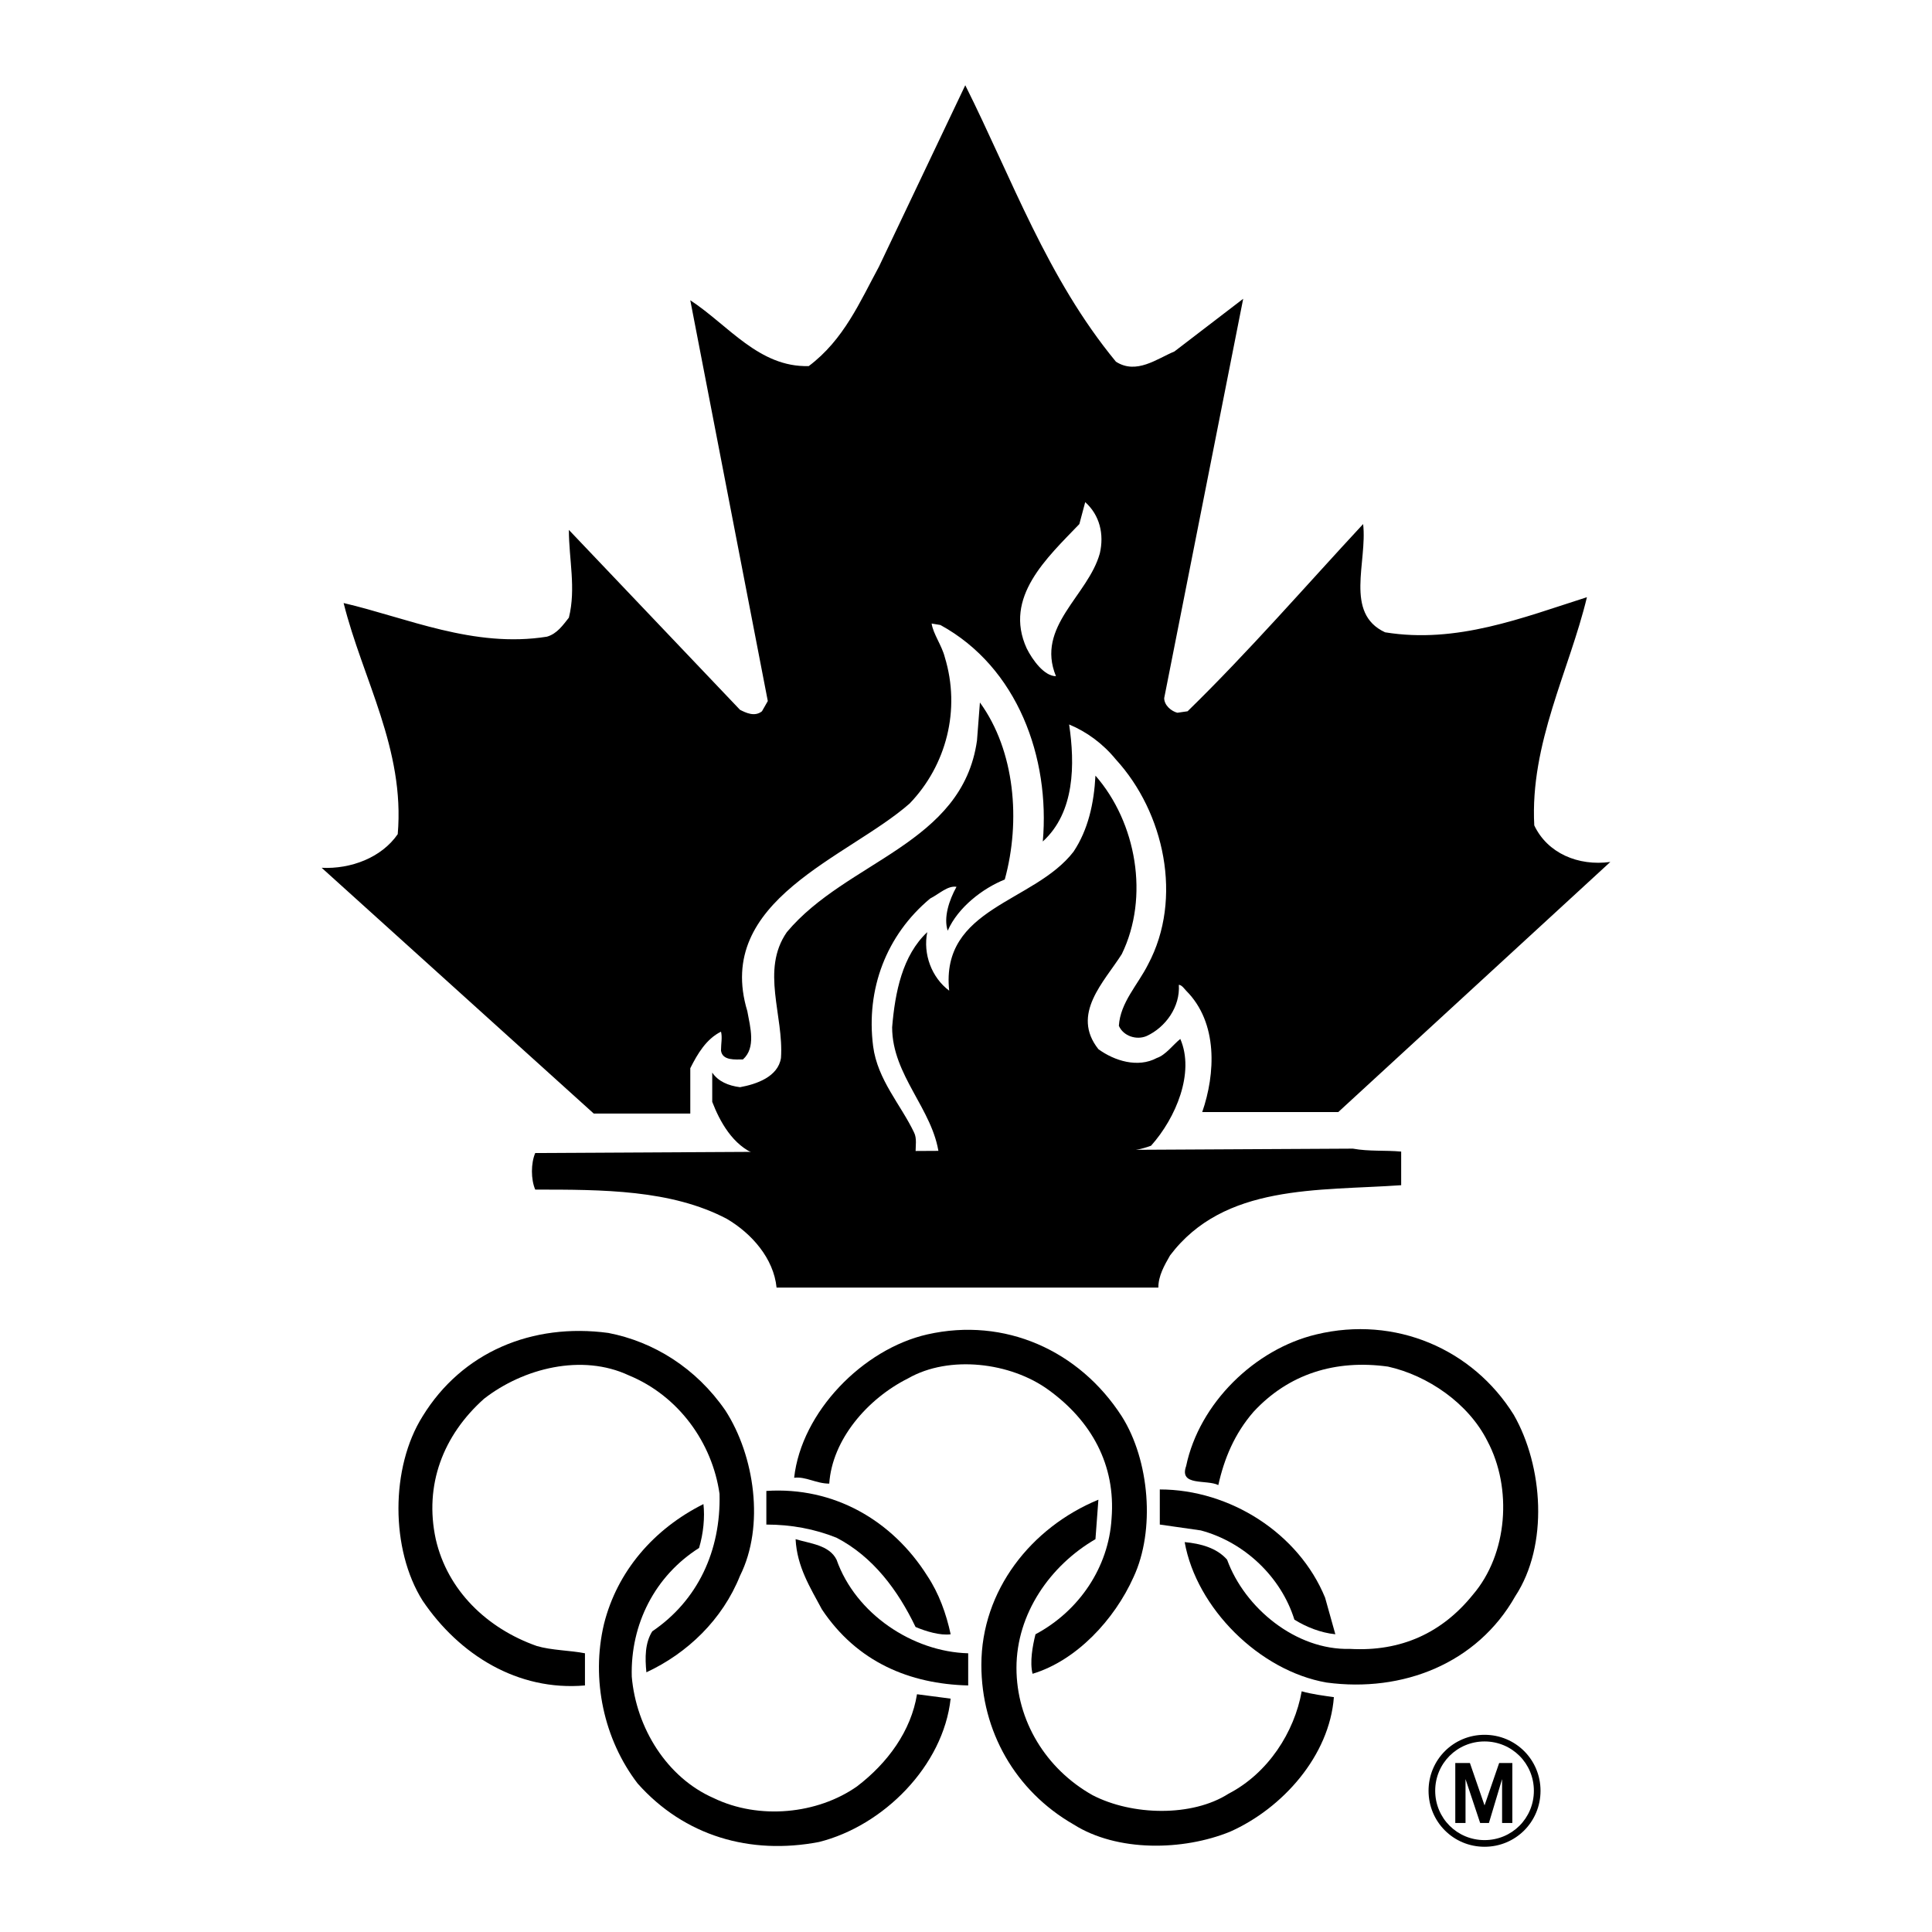 <?xml version="1.0" encoding="utf-8"?>
<!-- Generator: Adobe Illustrator 13.0.0, SVG Export Plug-In . SVG Version: 6.00 Build 14948)  -->
<!DOCTYPE svg PUBLIC "-//W3C//DTD SVG 1.0//EN" "http://www.w3.org/TR/2001/REC-SVG-20010904/DTD/svg10.dtd">
<svg version="1.0" id="Layer_1" xmlns="http://www.w3.org/2000/svg" xmlns:xlink="http://www.w3.org/1999/xlink" x="0px" y="0px"
	 width="192.756px" height="192.756px" viewBox="0 0 192.756 192.756" enable-background="new 0 0 192.756 192.756"
	 xml:space="preserve">
<g>
	<polygon fill-rule="evenodd" clip-rule="evenodd" fill="#FFFFFF" points="0,0 192.756,0 192.756,192.756 0,192.756 0,0 	"/>
	<path fill-rule="evenodd" clip-rule="evenodd" d="M100.246,87.748c-2.189,0.876-4.67,2.773-5.692,5.108
		c-0.438-1.313,0.146-3.064,0.876-4.378c-0.876-0.146-1.751,0.729-2.627,1.167c-4.378,3.648-6.421,9.048-5.691,14.74
		c0.438,3.355,2.772,5.838,4.086,8.609c0.292,0.584,0.146,1.314,0.146,2.043l-15.907,0.146c-2.335-0.875-3.648-3.355-4.378-5.254
		v-2.918c0.583,0.875,1.605,1.312,2.773,1.459c1.605-0.291,3.794-1.021,4.086-2.918c0.292-4.232-2.043-8.757,0.584-12.551
		c5.983-7.151,17.512-8.756,18.972-19.118l0.292-3.794C101.267,74.905,101.851,81.911,100.246,87.748L100.246,87.748z
		 M109.294,77.386c-0.146,2.773-0.73,5.4-2.189,7.589c-3.94,5.107-13.28,5.545-12.405,13.865c-1.751-1.314-2.626-3.649-2.189-5.838
		c-2.481,2.335-3.21,5.983-3.502,9.487c0,4.814,4.086,8.172,4.67,12.695h9.486c3.648-0.584,8.173,0.438,11.675-0.875
		c2.481-2.773,4.379-7.297,2.919-10.654c-0.729,0.584-1.459,1.605-2.335,1.898c-1.896,1.021-4.232,0.291-5.837-0.877
		c-2.773-3.502,0.583-6.713,2.334-9.485C114.693,89.499,113.38,82.056,109.294,77.386L109.294,77.386z"/>
	<path fill-rule="evenodd" clip-rule="evenodd" d="M139.795,114.893v3.355c-8.319,0.584-17.659-0.145-23.059,7.006
		c-0.584,1.021-1.168,2.043-1.168,3.211H77.479c-0.292-2.92-2.481-5.4-4.961-6.859c-5.546-2.92-12.405-2.92-19.118-2.92
		c-0.438-1.021-0.438-2.625,0-3.648l81.579-0.438C136.584,114.893,138.189,114.746,139.795,114.893L139.795,114.893z"/>
	<path fill-rule="evenodd" clip-rule="evenodd" d="M111.92,141.307c2.773,4.379,3.357,11.383,1.168,16.053
		c-1.897,4.232-5.691,8.318-10.069,9.633c-0.292-1.168,0-2.773,0.292-3.941c4.378-2.334,7.297-6.713,7.589-11.529
		c0.438-5.398-2.044-9.777-6.275-12.842c-3.795-2.773-9.924-3.502-14.01-1.168c-4.086,2.043-7.589,6.129-7.88,10.508
		c-1.314,0-2.335-0.729-3.503-0.584c0.73-6.566,6.859-12.842,13.28-14.301C100.246,131.383,107.688,134.74,111.92,141.307
		L111.92,141.307z"/>
	<path fill-rule="evenodd" clip-rule="evenodd" d="M151.031,141.16c2.919,5.107,3.503,12.988,0.146,18.098
		c-3.795,6.713-11.237,9.631-18.826,8.609c-6.713-1.168-12.988-7.443-14.156-14.01c1.605,0.146,3.211,0.584,4.232,1.752
		c1.751,4.814,6.859,9.047,12.259,8.902c5.108,0.291,9.194-1.605,12.259-5.4c3.503-4.086,3.94-10.654,1.46-15.324
		c-1.897-3.795-5.983-6.566-9.924-7.441c-5.254-0.73-9.924,0.729-13.427,4.523c-1.896,2.189-2.919,4.67-3.502,7.297
		c-1.168-0.584-3.94,0.146-3.211-1.898c1.313-6.275,6.859-11.674,12.988-13.133C139.211,131.236,146.945,134.594,151.031,141.16
		L151.031,141.16z"/>
	<path fill-rule="evenodd" clip-rule="evenodd" d="M72.372,140.723c2.918,4.523,3.94,11.529,1.459,16.492
		c-1.751,4.377-5.254,7.734-9.34,9.631c-0.146-1.459-0.146-2.918,0.584-4.086c4.524-3.064,6.859-8.027,6.713-13.719
		c-0.729-5.107-4.086-9.777-9.048-11.82c-4.67-2.189-10.508-0.73-14.448,2.334c-4.086,3.648-5.984,8.611-4.816,14.01
		c1.167,5.109,5.107,8.902,10.07,10.654c1.459,0.438,3.356,0.438,4.815,0.73v3.209c-6.713,0.584-12.551-3.064-16.199-8.463
		c-3.211-5.107-3.211-13.281,0-18.389c3.94-6.422,10.945-9.34,18.534-8.318C65.221,133.863,69.453,136.49,72.372,140.723
		L72.372,140.723z"/>
	<path fill-rule="evenodd" clip-rule="evenodd" d="M132.206,159.402l1.021,3.648c-1.46-0.145-2.919-0.729-4.086-1.459
		c-1.314-4.232-4.963-7.734-9.341-8.902l-4.086-0.584v-3.502C122.72,148.604,129.579,152.982,132.206,159.402L132.206,159.402z"/>
	<path fill-rule="evenodd" clip-rule="evenodd" d="M92.511,157.215c1.167,1.75,1.897,3.793,2.335,5.836
		c-1.021,0.146-2.48-0.291-3.502-0.729c-1.751-3.648-4.232-7.006-7.88-8.902c-2.189-0.877-4.524-1.314-7.005-1.314v-3.355
		C83.171,148.312,89.008,151.668,92.511,157.215L92.511,157.215z"/>
	<path fill-rule="evenodd" clip-rule="evenodd" d="M109.294,153.564c-4.524,2.627-7.881,7.443-7.881,12.844
		c0,5.254,2.919,10.068,7.589,12.695c3.94,2.045,9.924,2.189,13.572-0.145c3.94-2.043,6.567-6.131,7.297-10.217
		c1.021,0.293,2.188,0.438,3.21,0.584c-0.438,5.838-5.107,11.092-10.361,13.426c-4.67,1.898-11.237,2.043-15.615-0.729
		c-5.838-3.357-9.194-9.34-9.194-15.908c0-7.441,4.962-13.717,11.676-16.49L109.294,153.564L109.294,153.564z"/>
	<path fill-rule="evenodd" clip-rule="evenodd" d="M69.745,154.441c-4.378,2.773-6.859,7.588-6.713,12.842
		c0.438,5.107,3.502,10.07,8.172,12.113c4.524,2.189,10.361,1.605,14.302-1.168c3.064-2.334,5.399-5.545,5.983-9.193l3.356,0.438
		c-0.729,6.713-6.713,12.697-13.134,14.303c-6.859,1.312-13.426-0.584-18.096-5.838c-3.356-4.379-4.67-10.361-3.356-15.908
		c1.313-5.254,4.962-9.486,9.924-11.967C70.329,151.377,70.183,152.982,69.745,154.441L69.745,154.441z"/>
	<path fill-rule="evenodd" clip-rule="evenodd" d="M83.463,155.609c1.897,5.398,7.588,9.193,13.134,9.34v3.209
		c-5.838-0.145-11.091-2.334-14.594-7.588c-1.167-2.189-2.481-4.232-2.627-7.006C80.836,154.004,82.733,154.148,83.463,155.609
		L83.463,155.609z"/>
	<path d="M142.527,178.666c0-1.551,0.621-2.947,1.63-3.955c1.008-1.008,2.405-1.629,3.956-1.629s2.947,0.621,3.956,1.629
		c1.008,1.008,1.629,2.404,1.629,3.955s-0.621,2.947-1.629,3.957c-1.009,1.008-2.405,1.629-3.956,1.629s-2.948-0.621-3.956-1.629
		C143.148,181.613,142.527,180.217,142.527,178.666L142.527,178.666z M144.626,175.18c-0.888,0.887-1.436,2.119-1.436,3.486
		s0.548,2.6,1.436,3.488c0.888,0.887,2.119,1.434,3.487,1.434c1.367,0,2.599-0.547,3.486-1.434c0.888-0.889,1.436-2.121,1.436-3.488
		s-0.548-2.6-1.436-3.486s-2.119-1.436-3.486-1.436C146.745,173.744,145.514,174.293,144.626,175.18L144.626,175.18z"/>
	<polygon fill-rule="evenodd" clip-rule="evenodd" points="149.864,181.877 149.864,177.5 148.551,181.877 147.675,181.877 
		146.216,177.5 146.216,181.877 145.194,181.877 145.194,175.895 146.653,175.895 148.113,180.127 149.572,175.895 150.886,175.895 
		150.886,181.877 149.864,181.877 	"/>
	<path fill-rule="evenodd" clip-rule="evenodd" d="M109.731,55.204c-1.168,4.232-6.421,7.297-4.378,12.259
		c-1.168,0-2.335-1.605-2.919-2.773c-2.335-5.107,2.043-9.048,5.254-12.405l0.584-2.188
		C109.731,51.409,110.169,53.307,109.731,55.204L109.731,55.204z M111.337,36.086c2.043,1.313,4.086-0.292,5.837-1.021l6.859-5.254
		l-7.881,39.841c0,0.73,0.73,1.313,1.313,1.459l1.021-0.146c6.13-5.983,11.821-12.55,17.513-18.68
		c0.438,3.795-1.897,8.902,2.189,10.8c7.15,1.167,13.718-1.459,20.14-3.502c-1.752,7.297-5.692,14.593-5.254,22.766
		c1.313,2.773,4.378,4.086,7.588,3.648l-27.144,24.955h-13.572c1.313-3.793,1.605-8.902-1.605-12.111
		c-0.146-0.146-0.438-0.584-0.729-0.584c0.146,2.188-1.313,4.232-3.211,5.107c-1.021,0.438-2.335,0-2.772-1.021
		c0.146-2.336,1.897-4.086,2.918-6.13c3.503-6.567,1.605-15.177-3.21-20.431c-1.313-1.605-2.919-2.772-4.67-3.502
		c0.584,3.94,0.584,8.756-2.627,11.675c0.729-8.318-2.481-17.366-10.216-21.598l-0.875-0.146c0.146,1.022,1.021,2.189,1.313,3.357
		c1.606,5.253,0.146,10.799-3.502,14.594c-6.129,5.399-19.555,9.632-16.199,20.724c0.292,1.605,0.875,3.648-0.438,4.814
		c-0.729,0-2.043,0.146-2.189-0.875c0-0.73,0.146-1.312,0-1.896c-1.459,0.729-2.335,2.188-3.064,3.648v4.523h-9.632L32.093,86.58
		c2.919,0.146,5.983-1.021,7.589-3.356c0.729-8.464-3.503-15.469-5.399-23.058c6.275,1.459,12.988,4.524,20.285,3.356
		c1.021-0.292,1.605-1.167,2.189-1.897c0.729-2.919,0-5.837,0-8.756l17.075,17.95c0.583,0.292,1.459,0.73,2.189,0.146l0.583-1.021
		l-7.734-39.987c3.794,2.481,6.859,6.713,11.821,6.567c3.502-2.627,5.108-6.421,7.005-9.924l8.61-18.096
		C100.976,17.844,104.478,27.768,111.337,36.086L111.337,36.086z"/>
</g>
</svg>
